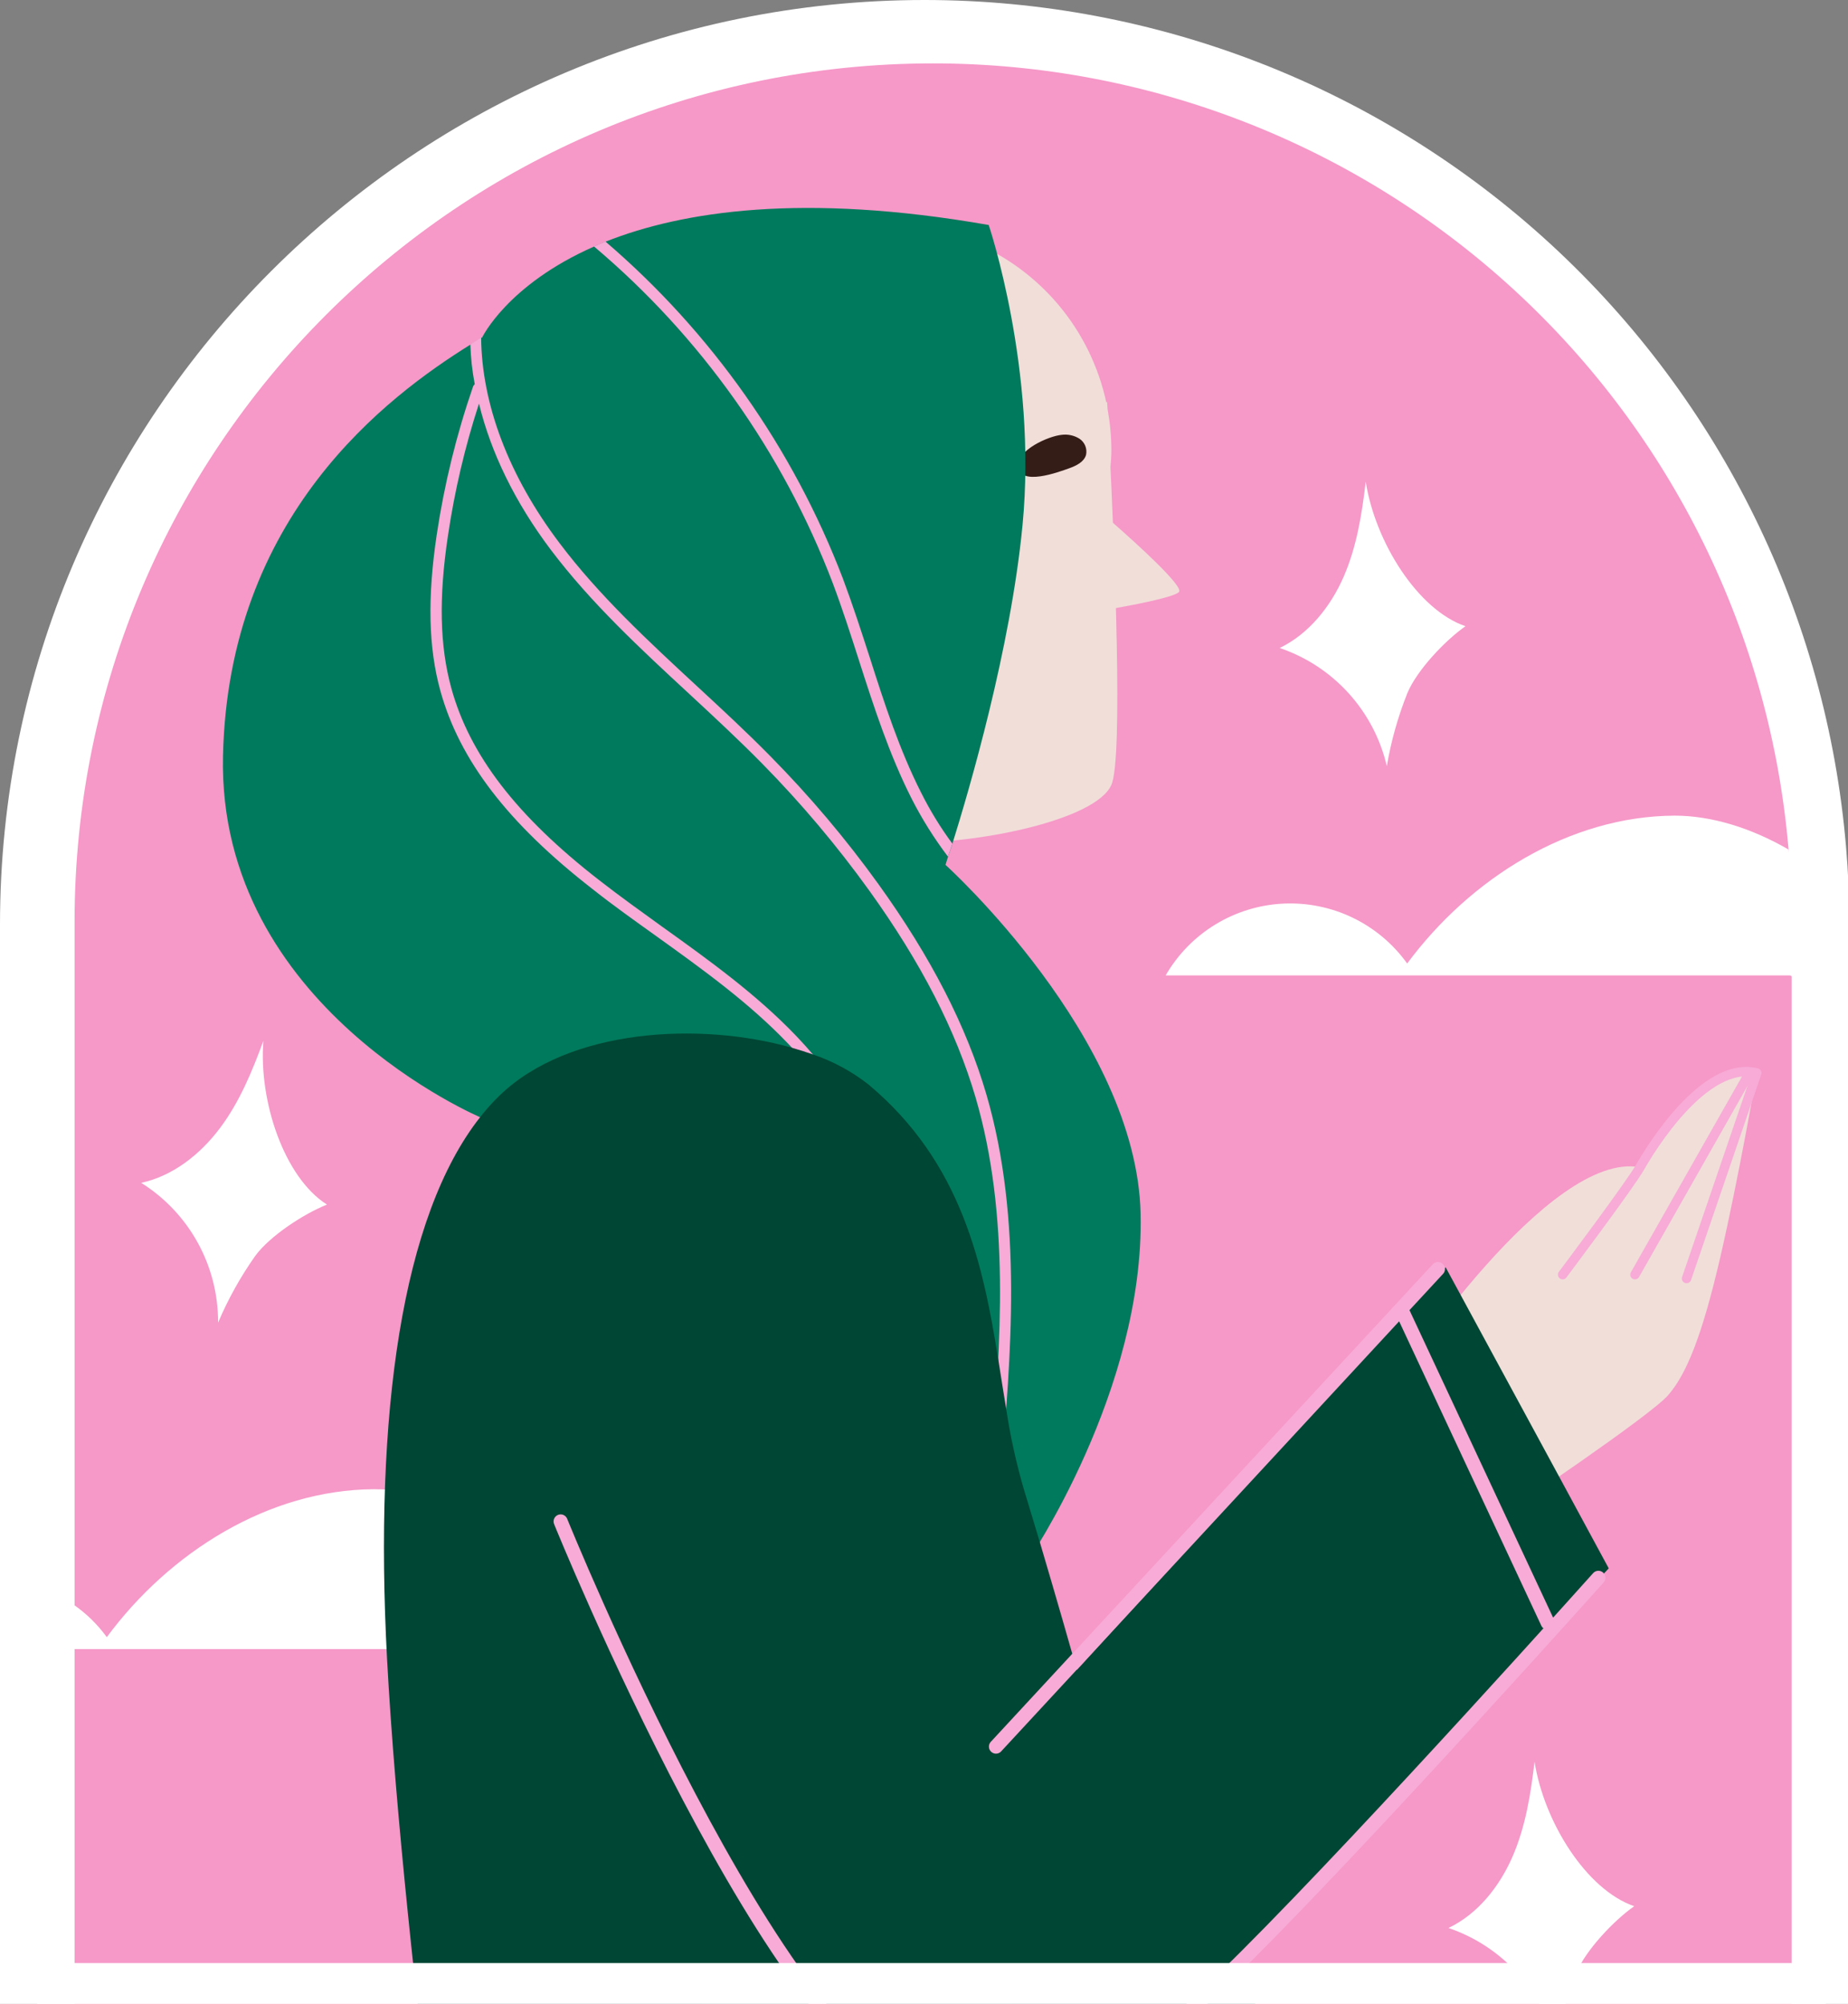 <svg width="249" height="270" viewBox="0 0 249 270" fill="none" xmlns="http://www.w3.org/2000/svg">
<rect x="0" y="0" width="249" height="270" fill="#808080" stroke="none"/>
<g clip-path="url(#clip0_307_1484)">
<path d="M8.912 300C6.548 300 4.282 299.061 2.61 297.389C0.939 295.718 0 293.451 0 291.087L0 124.587C0 55.892 55.893 -0 124.588 -0C155.814 0.001 185.901 11.728 208.892 32.857C231.884 53.987 246.103 82.978 248.736 114.093C249.029 117.451 249.182 120.996 249.182 124.587V291.087C249.182 293.451 248.243 295.718 246.571 297.389C244.9 299.061 242.633 300 240.27 300H8.912Z" fill="white"/>
<path d="M230.191 123.697L241.406 131.537V290.707H174.656L114.352 258.093L59.766 290.707H10.049V222.187L11.754 220.166L10.049 216.375V124.218C10.049 60.351 61.834 8.542 125.73 8.542C154.718 8.545 182.648 19.429 203.993 39.042C225.338 58.655 238.541 85.567 240.99 114.451C241.271 117.656 230.191 120.416 230.191 123.697Z" fill="#F698C8"/>
<path d="M241.406 124.218V131.425H157.061C158.68 128.618 160.979 126.261 163.745 124.571C166.511 122.881 169.657 121.912 172.894 121.752C176.132 121.593 179.358 122.247 182.277 123.657C185.196 125.066 187.715 127.185 189.604 129.82C198.088 118.371 211.43 109.962 225.645 109.898C230.666 109.898 236.027 111.591 240.99 114.462C241.272 117.656 241.406 120.925 241.406 124.218Z" fill="white"/>
<path d="M82.365 222.193H10.049V216.298C11.72 217.482 13.186 218.931 14.391 220.587C22.852 209.138 36.199 200.73 50.391 200.654C62.508 200.595 76.5 210.667 82.365 222.193Z" fill="white"/>
<path d="M158.854 79.775C158.168 80.46 153.106 81.439 150.358 81.931C150.387 83.208 150.428 84.468 150.445 85.734C150.445 86.103 150.475 86.49 150.475 86.859C150.651 95.994 150.551 103.945 149.748 105.755C147.668 110.496 131.725 113.718 122.25 113.525C115.295 113.39 106.535 95.326 102.328 85.687C98.23 82.897 94.877 79.144 92.565 74.759C90.252 70.373 89.05 65.487 89.063 60.529C89.075 55.571 90.303 50.692 92.638 46.318C94.974 41.944 98.345 38.209 102.458 35.44C106.571 32.671 111.3 30.952 116.231 30.434C121.162 29.916 126.144 30.613 130.743 32.467C135.342 34.32 139.416 37.272 142.61 41.065C145.804 44.858 148.019 49.375 149.063 54.222L149.18 54.163C149.18 54.163 149.18 54.533 149.244 55.177C149.57 56.97 149.739 58.787 149.748 60.609C149.748 61.412 149.69 62.203 149.625 62.953C149.731 65.191 149.848 67.734 149.953 70.435C153.147 73.242 159.569 79.048 158.854 79.775Z" fill="#F1DED9"/>
<path d="M143.021 58.593C143.863 58.476 144.72 58.658 145.441 59.109C145.794 59.341 146.068 59.675 146.227 60.066C146.386 60.458 146.423 60.888 146.332 61.3C146.045 62.267 144.996 62.759 144.052 63.099C142.658 63.597 137.408 65.566 137.191 62.841C137.01 60.621 141.281 58.769 143.021 58.593Z" fill="#341C17"/>
<path d="M138.504 210.304L134.596 199.564L133.524 196.634L130.406 188.085C130.406 188.085 127.629 150.158 113.215 145.347C112.758 145.195 112.266 145.031 111.779 144.884C110.994 144.644 110.192 144.421 109.36 144.199C94.653 140.384 72.797 140.009 64.94 150.644C64.94 150.644 29.291 135.732 30.047 101.847C30.774 69.462 52.061 53.478 63.445 46.394C63.949 46.066 64.436 45.767 64.899 45.486C64.918 45.491 64.938 45.491 64.957 45.486C64.957 45.486 68.332 38.367 80.051 33.216C80.543 32.994 81.059 32.783 81.598 32.56C91.934 28.458 108.199 25.933 133.219 30.316C133.219 30.316 139.799 49.781 137.777 70.746C136.172 87.445 130.559 106.546 128.332 113.66C128.11 114.363 127.916 114.937 127.746 115.417C127.524 116.144 127.395 116.531 127.395 116.531C127.395 116.531 153.176 139.792 153.686 163.564C154.195 187.335 138.504 210.304 138.504 210.304Z" fill="#007A5C"/>
<path d="M128.32 113.671C128.098 114.375 127.904 114.949 127.734 115.429C125.852 112.948 124.197 110.303 122.789 107.525C119.807 101.613 117.738 95.22 115.758 89.044C114.645 85.57 113.49 81.978 112.178 78.498C105.466 60.924 94.406 45.341 80.033 33.205C80.525 32.982 81.041 32.771 81.58 32.548C95.85 44.779 106.842 60.377 113.561 77.929C114.879 81.445 116.039 85.031 117.17 88.523C119.127 94.658 121.166 100.986 124.107 106.792C125.31 109.203 126.72 111.505 128.32 113.671Z" fill="#F7ABD6"/>
<path d="M134.801 199.107C134.789 199.279 134.717 199.441 134.596 199.564C134.458 199.705 134.271 199.787 134.074 199.792C134.049 199.801 134.023 199.801 133.998 199.792C133.901 199.784 133.807 199.757 133.721 199.712C133.634 199.667 133.558 199.606 133.496 199.531C133.434 199.456 133.387 199.37 133.359 199.277C133.33 199.184 133.32 199.086 133.33 198.99C133.389 198.216 133.465 197.443 133.523 196.646C134.859 181.095 136.096 163.74 131.461 147.908C128.801 138.843 124.107 129.708 117.123 119.994C112.777 113.956 107.976 108.26 102.762 102.955C99.551 99.685 96.117 96.509 92.801 93.433C86.326 87.445 79.611 81.234 74.203 74.062C69.393 67.675 66.141 60.972 64.547 54.41C64.312 53.519 64.131 52.652 63.961 51.732C63.625 49.969 63.429 48.182 63.375 46.388C63.879 46.06 64.365 45.761 64.828 45.48C64.904 54.421 68.525 64.095 75.375 73.154C80.707 80.244 87.363 86.39 93.797 92.349C97.137 95.437 100.582 98.619 103.822 101.917C109.104 107.271 113.964 113.024 118.359 119.126C125.443 128.976 130.213 138.257 132.914 147.486C137.83 164.373 136.23 182.812 134.801 199.107Z" fill="#F7ABD6"/>
<path d="M111.762 144.855C110.977 144.615 110.174 144.392 109.342 144.17C108.346 142.955 107.305 141.783 106.219 140.654C100.946 135.111 94.559 130.535 88.395 126.111C85.559 124.078 82.629 122.009 79.84 119.794C68.432 110.929 61.922 102.433 59.332 93.07C57.727 87.251 57.575 80.548 58.852 72.005C59.869 65.229 61.504 58.561 63.739 52.084C63.783 51.968 63.856 51.865 63.95 51.785C64.048 51.701 64.168 51.645 64.295 51.622C64.423 51.599 64.554 51.611 64.676 51.656C64.769 51.684 64.856 51.731 64.93 51.794C65.004 51.857 65.065 51.934 65.109 52.022C65.152 52.109 65.177 52.204 65.182 52.301C65.188 52.399 65.173 52.496 65.139 52.587L64.512 54.462C62.634 60.253 61.243 66.189 60.352 72.21C59.104 80.548 59.256 87.041 60.797 92.671C63.264 101.701 69.586 109.945 80.748 118.605C83.526 120.773 86.438 122.853 89.262 124.892C95.485 129.345 101.918 133.968 107.309 139.611C108.894 141.271 110.381 143.022 111.762 144.855Z" fill="#F7ABD6"/>
<path d="M188.754 185.338C188.754 185.338 208.676 154.992 220.98 157.271C220.98 157.271 228.375 142.095 236.719 144.562C236.719 144.562 234.252 158.789 231.791 169.406C229.33 180.023 227.238 185.144 224.76 187.992C222.281 190.84 202.787 203.906 202.787 203.906L188.754 185.338Z" fill="#F1DED9"/>
<path d="M220.295 171.744L235.723 144.562" stroke="#F7ABD6" stroke-width="1.27" stroke-linecap="round" stroke-linejoin="round"/>
<path d="M227.25 172.265L236.719 144.562C229.641 142.804 222.305 154.927 220.98 157.271C219.656 159.615 210.551 171.744 210.551 171.744" stroke="#F7ABD6" stroke-width="1.27" stroke-linecap="round" stroke-linejoin="round"/>
<path d="M216.761 211.318L208.558 220.107C208.5 220.165 208.423 220.242 208.365 220.312L174.023 257.326L167.578 264.292C167.578 264.292 171.246 277.634 174.914 290.706H58.687C56.343 271.704 53.267 244.388 52.148 223.458C50.39 190.429 54.158 163.904 64.687 150.533C65.494 149.495 66.373 148.516 67.318 147.603C76.646 138.574 94.271 137.642 106.652 141.158C107.636 141.439 108.585 141.744 109.494 142.06C112.211 142.977 114.753 144.348 117.011 146.115C129.621 156.662 132.445 170.361 134.507 183.163C134.876 185.437 135.205 187.681 135.58 189.878C136.116 193.416 136.879 196.915 137.865 200.355C138.685 203.056 139.423 205.54 140.109 207.796C142.646 216.369 144.181 221.788 144.796 223.945C145.001 224.654 145.095 225.011 145.095 225.011L189.093 176.964L194.783 170.753L196.822 174.509L210.087 198.978L216.761 211.318Z" fill="#004634"/>
<path d="M75.539 204.996C75.539 204.996 105.229 278.32 125.098 282.117C144.82 285.937 156.07 275.39 167.83 263.671C185.531 245.97 215.367 212.595 215.367 212.595" stroke="#F7ABD6" stroke-width="1.9" stroke-linecap="round" stroke-linejoin="round"/>
<path d="M134.197 235.335L193.746 170.988" stroke="#F7ABD6" stroke-width="1.9" stroke-linecap="round" stroke-linejoin="round"/>
<path d="M188.818 176.425L208.541 218.648" stroke="#F7ABD6" stroke-width="1.9" stroke-linecap="round" stroke-linejoin="round"/>
<path d="M44.057 162.304C38.315 158.671 34.846 148.417 35.49 140.238C33.984 144.339 32.279 148.488 29.631 152.009C26.982 155.531 23.32 158.443 19.025 159.375C22.213 161.373 24.837 164.152 26.65 167.449C28.463 170.746 29.404 174.45 29.385 178.212C30.723 175.055 32.395 172.05 34.371 169.248C36.328 166.546 40.945 163.541 44.057 162.304Z" fill="white"/>
<path d="M220.201 256.839C213.756 254.636 208.025 245.466 206.766 237.357C206.256 241.722 205.547 246.146 203.795 250.166C202.043 254.185 199.137 257.876 195.17 259.775C198.732 260.982 201.928 263.079 204.454 265.865C206.98 268.652 208.754 272.037 209.607 275.701C210.178 272.32 211.109 269.01 212.385 265.828C213.68 262.746 217.459 258.755 220.201 256.839Z" fill="white"/>
<path d="M197.461 84.374C191.016 82.177 185.279 73.001 184.02 64.892C183.51 69.257 182.801 73.681 181.049 77.701C179.297 81.72 176.361 85.412 172.424 87.31C175.987 88.517 179.183 90.613 181.709 93.4C184.236 96.186 186.009 99.572 186.861 103.236C187.435 99.856 188.366 96.546 189.639 93.363C190.928 90.298 194.701 86.308 197.461 84.374Z" fill="white"/>
<path d="M5 271H246" stroke="white" stroke-width="13"/>
</g>
<defs>
<clipPath id="clip0_307_1484">
<rect width="249.182" height="300" fill="white" transform="translate(0 -0)"/>
</clipPath>
</defs>
</svg>
